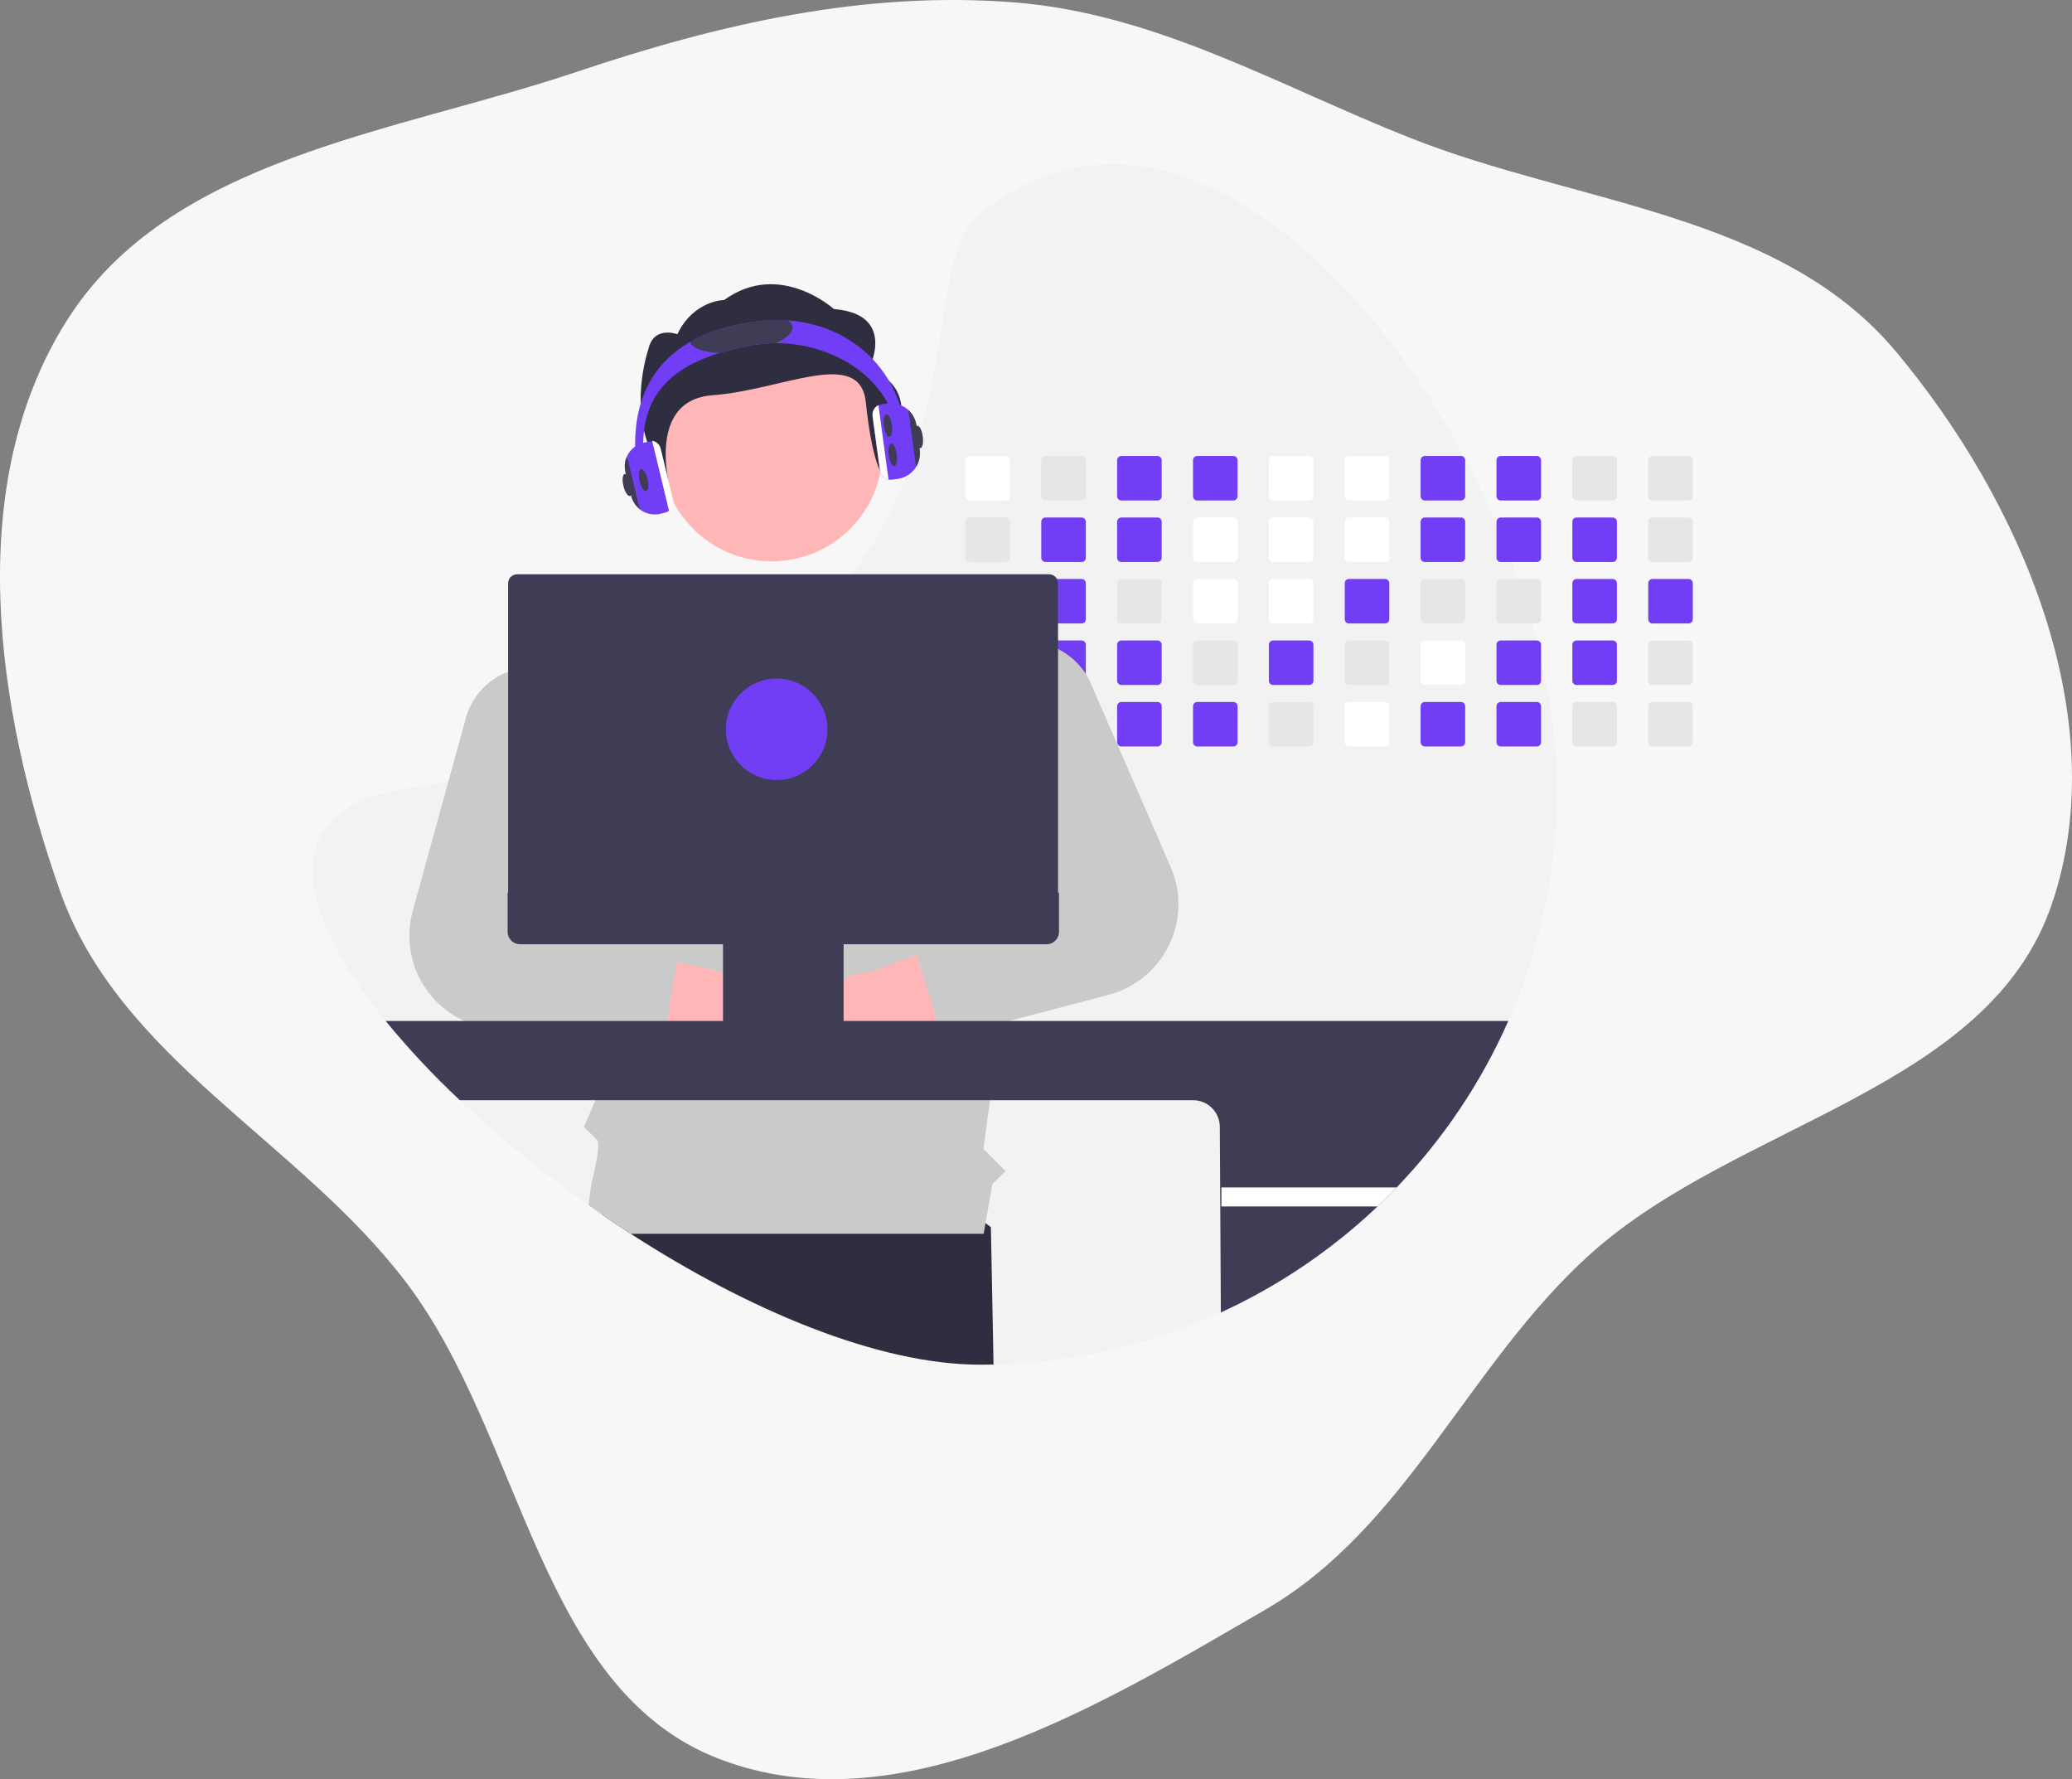 <svg width="530" height="455" viewBox="0 0 530 455" fill="none" xmlns="http://www.w3.org/2000/svg">
<rect x="0" y="0" width="530" height="455" fill="#808080" stroke="none"/>
<path fill-rule="evenodd" clip-rule="evenodd" d="M259.52 0.62C295.801 3.493 326.889 21.877 360.731 35.276C403.644 52.266 455.261 54.484 484.926 89.861C516.997 128.108 540.894 183.764 524.897 231.056C508.738 278.83 444.387 286.966 406.866 320.64C375.658 348.648 359.97 390.58 323.704 411.62C281.105 436.335 230.133 467.401 184.112 449.873C137.698 432.195 133.906 367.424 103.831 327.875C76.358 291.745 30.509 270.806 15.395 227.999C-1.135 181.18 -9.424 124.062 17.042 82.059C43.375 40.266 100.661 34.112 147.467 18.392C184.06 6.102 221.042 -2.426 259.52 0.62Z" fill="#F7F7F7"/>
<g clip-path="url(#clip0_455_1335)">
<path d="M398.279 201.768C398.325 239.756 383.619 276.282 357.253 303.669C355.663 305.331 354.031 306.952 352.355 308.534C349.803 310.958 347.165 313.288 344.441 315.525C318.959 336.487 287.147 348.266 254.138 348.963C253.038 348.988 251.934 349 250.826 349C224.501 349 191.389 334.96 161.341 315.525C158.855 313.917 156.391 312.272 153.949 310.589C152.808 309.81 151.672 309.02 150.542 308.219C138.953 300.048 127.952 291.075 117.622 281.366C110.858 275.028 104.515 268.256 98.634 261.093C75.546 232.657 70.454 207.035 103.37 201.768C107.267 201.146 111.049 200.482 114.717 199.774C120.029 198.755 125.113 197.654 129.969 196.472C136.51 194.885 142.655 193.163 148.405 191.308C150.339 190.687 152.229 190.053 154.074 189.406C181.358 179.838 199.62 167.36 212.05 153.822C214.158 151.53 216.102 149.211 217.881 146.864C220.603 143.292 223.075 139.537 225.281 135.625C228.325 130.191 230.882 124.498 232.922 118.614L233.034 118.291C242.924 89.805 239.915 63.383 250.826 54.54C297.467 16.734 355.534 70.573 382.79 134.063C384.163 137.262 385.455 140.481 386.666 143.719C387.21 145.165 387.734 146.614 388.239 148.066C389.567 151.849 390.772 155.642 391.854 159.445C392.269 160.895 392.665 162.344 393.041 163.792C393.443 165.354 393.829 166.913 394.186 168.471C396.838 179.879 398.279 191.13 398.279 201.768Z" fill="#F2F2F2"/>
<path d="M254.138 348.963C253.038 348.988 251.934 349 250.826 349C224.5 349 191.389 334.96 161.341 315.525C158.855 313.917 156.391 312.272 153.949 310.589L156.091 297.577L220.923 288.982L253.461 313.826L254.138 348.963Z" fill="#2F2E41"/>
<path d="M257.259 116.613H248.02C247.734 116.613 247.46 116.726 247.258 116.928C247.055 117.13 246.942 117.404 246.941 117.69V126.919C246.942 127.06 246.97 127.2 247.024 127.33C247.078 127.461 247.158 127.579 247.258 127.679C247.358 127.778 247.477 127.857 247.608 127.911C247.739 127.965 247.879 127.992 248.02 127.992H257.259C257.545 127.992 257.818 127.879 258.021 127.678C258.223 127.477 258.337 127.204 258.338 126.919V117.69C258.337 117.404 258.223 117.131 258.021 116.929C257.819 116.727 257.545 116.613 257.259 116.613Z" fill="white"/>
<path d="M257.259 132.339H248.02C247.734 132.339 247.46 132.453 247.258 132.655C247.055 132.857 246.942 133.131 246.941 133.417V142.645C246.942 142.786 246.97 142.926 247.024 143.057C247.078 143.187 247.158 143.306 247.258 143.405C247.358 143.505 247.477 143.584 247.608 143.638C247.739 143.691 247.879 143.719 248.02 143.719H257.259C257.545 143.719 257.818 143.606 258.021 143.405C258.223 143.203 258.337 142.93 258.338 142.645V133.417C258.337 133.131 258.223 132.857 258.021 132.656C257.819 132.454 257.545 132.34 257.259 132.339Z" fill="#E6E6E6"/>
<path d="M257.259 148.066H248.02C247.734 148.066 247.46 148.179 247.258 148.381C247.055 148.583 246.942 148.857 246.941 149.143V158.368C246.941 158.509 246.969 158.649 247.023 158.78C247.077 158.911 247.157 159.03 247.257 159.13C247.357 159.23 247.476 159.309 247.607 159.364C247.738 159.418 247.879 159.445 248.02 159.445H257.259C257.545 159.445 257.82 159.331 258.022 159.129C258.224 158.927 258.338 158.653 258.338 158.368V149.143C258.337 148.858 258.223 148.584 258.021 148.382C257.819 148.18 257.545 148.066 257.259 148.066Z" fill="#E6E6E6"/>
<path d="M258.322 164.679C258.275 164.431 258.144 164.206 257.95 164.044C257.756 163.883 257.512 163.793 257.259 163.792H248.02C247.734 163.792 247.46 163.906 247.258 164.108C247.055 164.31 246.942 164.584 246.941 164.87V174.094C246.941 174.236 246.969 174.376 247.023 174.507C247.077 174.638 247.157 174.756 247.257 174.857C247.357 174.957 247.476 175.036 247.607 175.09C247.738 175.144 247.879 175.172 248.02 175.172H257.259C257.545 175.171 257.82 175.058 258.022 174.856C258.224 174.654 258.338 174.38 258.338 174.094V164.87C258.339 164.806 258.333 164.742 258.322 164.679Z" fill="#E6E6E6"/>
<path d="M257.678 179.601C257.545 179.547 257.403 179.518 257.259 179.519H248.02C247.879 179.518 247.738 179.546 247.607 179.6C247.476 179.654 247.357 179.733 247.257 179.834C247.157 179.934 247.077 180.053 247.023 180.183C246.969 180.314 246.941 180.454 246.941 180.596V189.821C246.941 189.962 246.968 190.103 247.022 190.234C247.076 190.365 247.156 190.484 247.256 190.584C247.356 190.684 247.476 190.763 247.607 190.817C247.738 190.871 247.879 190.899 248.02 190.898H257.259C257.545 190.898 257.82 190.784 258.022 190.582C258.224 190.38 258.338 190.106 258.338 189.821V180.596C258.338 180.384 258.275 180.177 258.158 180C258.04 179.823 257.874 179.685 257.678 179.601Z" fill="#E6E6E6"/>
<path d="M276.666 116.613H267.428C267.142 116.613 266.867 116.726 266.665 116.928C266.462 117.13 266.349 117.404 266.349 117.69V126.919C266.349 127.06 266.377 127.2 266.431 127.33C266.485 127.461 266.565 127.579 266.665 127.679C266.765 127.778 266.884 127.857 267.015 127.911C267.146 127.965 267.286 127.992 267.428 127.992H276.666C276.952 127.992 277.226 127.879 277.428 127.678C277.63 127.477 277.744 127.204 277.745 126.919V117.69C277.745 117.404 277.631 117.131 277.428 116.929C277.226 116.727 276.952 116.613 276.666 116.613Z" fill="#E6E6E6"/>
<path d="M276.666 132.339H267.428C267.142 132.339 266.867 132.453 266.665 132.655C266.462 132.857 266.349 133.131 266.349 133.417V142.645C266.349 142.786 266.377 142.926 266.431 143.057C266.485 143.187 266.565 143.306 266.665 143.405C266.765 143.505 266.884 143.584 267.015 143.638C267.146 143.691 267.286 143.719 267.428 143.719H276.666C276.952 143.719 277.226 143.606 277.428 143.405C277.63 143.203 277.744 142.93 277.745 142.645V133.417C277.745 133.131 277.631 132.857 277.428 132.656C277.226 132.454 276.952 132.34 276.666 132.339Z" fill="#713DF5"/>
<path d="M276.666 148.066H267.428C267.142 148.066 266.867 148.179 266.665 148.381C266.462 148.583 266.349 148.857 266.349 149.143V158.368C266.348 158.509 266.376 158.649 266.43 158.78C266.484 158.911 266.564 159.03 266.664 159.13C266.764 159.23 266.883 159.309 267.014 159.364C267.145 159.418 267.286 159.445 267.428 159.445H276.666C276.952 159.445 277.227 159.331 277.429 159.129C277.631 158.927 277.745 158.653 277.745 158.368V149.143C277.745 148.858 277.631 148.584 277.428 148.382C277.226 148.18 276.952 148.066 276.666 148.066Z" fill="#713DF5"/>
<path d="M276.666 163.792H267.428C267.201 163.792 266.981 163.864 266.798 163.996C266.614 164.128 266.478 164.315 266.407 164.53C266.368 164.639 266.349 164.754 266.349 164.87V174.094C266.348 174.236 266.376 174.376 266.43 174.507C266.484 174.638 266.564 174.756 266.664 174.857C266.764 174.957 266.883 175.036 267.014 175.09C267.145 175.144 267.286 175.172 267.428 175.172H276.666C276.952 175.171 277.227 175.058 277.429 174.856C277.631 174.654 277.745 174.38 277.745 174.094V164.87C277.745 164.584 277.631 164.31 277.428 164.109C277.226 163.907 276.952 163.793 276.666 163.792Z" fill="#713DF5"/>
<path d="M276.666 179.519H267.428C267.286 179.518 267.145 179.546 267.014 179.6C266.883 179.654 266.764 179.733 266.664 179.834C266.564 179.934 266.484 180.053 266.43 180.183C266.376 180.314 266.348 180.454 266.349 180.596V189.821C266.348 189.962 266.376 190.102 266.43 190.233C266.484 190.364 266.564 190.483 266.664 190.583C266.764 190.683 266.883 190.763 267.014 190.817C267.145 190.871 267.286 190.898 267.428 190.898H276.666C276.952 190.898 277.227 190.784 277.429 190.582C277.632 190.38 277.745 190.106 277.745 189.821V180.596C277.745 180.31 277.632 180.036 277.429 179.834C277.227 179.632 276.952 179.519 276.666 179.519Z" fill="#E6E6E6"/>
<path d="M296.073 116.613H286.834C286.548 116.613 286.273 116.726 286.071 116.928C285.869 117.13 285.755 117.404 285.755 117.69V126.919C285.755 127.06 285.783 127.2 285.837 127.33C285.892 127.461 285.971 127.579 286.071 127.679C286.172 127.778 286.291 127.857 286.421 127.911C286.552 127.965 286.692 127.992 286.834 127.992H296.073C296.358 127.992 296.632 127.879 296.834 127.678C297.036 127.477 297.151 127.204 297.152 126.919V117.69C297.151 117.404 297.037 117.131 296.835 116.929C296.632 116.727 296.358 116.613 296.073 116.613Z" fill="#713DF5"/>
<path d="M296.073 132.339H286.834C286.548 132.339 286.273 132.453 286.071 132.655C285.869 132.857 285.755 133.131 285.755 133.417V142.645C285.755 142.786 285.783 142.926 285.837 143.057C285.892 143.187 285.971 143.306 286.071 143.405C286.172 143.505 286.291 143.584 286.421 143.638C286.552 143.691 286.692 143.719 286.834 143.719H296.073C296.358 143.719 296.632 143.606 296.834 143.405C297.036 143.203 297.151 142.93 297.152 142.645V133.417C297.151 133.131 297.037 132.857 296.835 132.656C296.632 132.454 296.358 132.34 296.073 132.339Z" fill="#713DF5"/>
<path d="M296.073 148.066H286.834C286.548 148.066 286.273 148.179 286.071 148.381C285.869 148.583 285.755 148.857 285.755 149.143V158.368C285.755 158.509 285.782 158.649 285.836 158.78C285.891 158.911 285.97 159.03 286.07 159.13C286.171 159.23 286.29 159.309 286.421 159.364C286.552 159.418 286.692 159.445 286.834 159.445H296.073C296.359 159.445 296.633 159.331 296.835 159.129C297.038 158.927 297.151 158.653 297.152 158.368V149.143C297.151 148.858 297.037 148.584 296.835 148.382C296.632 148.18 296.358 148.066 296.073 148.066Z" fill="#E6E6E6"/>
<path d="M296.073 163.792H286.834C286.548 163.792 286.273 163.906 286.071 164.108C285.869 164.31 285.755 164.584 285.755 164.87V174.094C285.755 174.236 285.782 174.376 285.836 174.507C285.891 174.638 285.97 174.756 286.07 174.857C286.171 174.957 286.29 175.036 286.421 175.09C286.552 175.144 286.692 175.172 286.834 175.172H296.073C296.359 175.171 296.633 175.058 296.835 174.856C297.038 174.654 297.151 174.38 297.152 174.094V164.87C297.151 164.584 297.037 164.31 296.835 164.109C296.632 163.907 296.358 163.793 296.073 163.792Z" fill="#713DF5"/>
<path d="M296.073 179.519H286.834C286.692 179.518 286.552 179.546 286.421 179.6C286.29 179.654 286.171 179.733 286.07 179.834C285.97 179.934 285.891 180.053 285.836 180.183C285.782 180.314 285.755 180.454 285.755 180.596V189.821C285.755 189.962 285.782 190.102 285.836 190.233C285.891 190.364 285.97 190.483 286.07 190.583C286.171 190.683 286.29 190.763 286.421 190.817C286.552 190.871 286.692 190.898 286.834 190.898H296.073C296.359 190.898 296.633 190.784 296.835 190.582C297.038 190.38 297.151 190.106 297.152 189.821V180.596C297.151 180.31 297.038 180.036 296.835 179.834C296.633 179.632 296.359 179.519 296.073 179.519Z" fill="#713DF5"/>
<path d="M315.48 116.613H306.241C305.955 116.613 305.681 116.726 305.478 116.928C305.276 117.13 305.162 117.404 305.162 117.69V126.919C305.162 127.06 305.19 127.2 305.245 127.33C305.299 127.461 305.379 127.579 305.479 127.679C305.579 127.778 305.698 127.857 305.829 127.911C305.96 127.965 306.1 127.992 306.241 127.992H315.48C315.765 127.992 316.039 127.879 316.241 127.678C316.444 127.477 316.558 127.204 316.559 126.919V117.69C316.558 117.404 316.444 117.131 316.242 116.929C316.04 116.727 315.766 116.613 315.48 116.613Z" fill="#713DF5"/>
<path d="M315.48 132.339H306.241C305.955 132.339 305.681 132.453 305.478 132.655C305.276 132.857 305.162 133.131 305.162 133.417V142.645C305.162 142.787 305.19 142.926 305.245 143.057C305.299 143.187 305.379 143.306 305.479 143.405C305.579 143.505 305.698 143.584 305.829 143.638C305.96 143.691 306.1 143.719 306.241 143.719H315.48C315.765 143.719 316.039 143.606 316.241 143.405C316.444 143.203 316.558 142.93 316.559 142.645V133.417C316.558 133.131 316.444 132.857 316.242 132.656C316.04 132.454 315.766 132.34 315.48 132.339Z" fill="white"/>
<path d="M315.48 148.066H306.241C305.955 148.066 305.681 148.179 305.478 148.381C305.276 148.583 305.162 148.857 305.162 149.143V158.368C305.162 158.509 305.19 158.649 305.244 158.78C305.298 158.911 305.377 159.03 305.478 159.13C305.578 159.23 305.697 159.309 305.828 159.364C305.959 159.418 306.099 159.445 306.241 159.445H315.48C315.766 159.445 316.04 159.331 316.243 159.129C316.445 158.927 316.559 158.653 316.559 158.368V149.143C316.558 148.858 316.444 148.584 316.242 148.382C316.04 148.18 315.766 148.066 315.48 148.066Z" fill="white"/>
<path d="M315.48 163.792H306.241C305.955 163.792 305.681 163.906 305.478 164.108C305.276 164.31 305.162 164.584 305.162 164.87V174.094C305.162 174.236 305.19 174.376 305.244 174.507C305.298 174.638 305.377 174.756 305.478 174.857C305.578 174.957 305.697 175.036 305.828 175.09C305.959 175.144 306.099 175.172 306.241 175.172H315.48C315.766 175.171 316.04 175.058 316.243 174.856C316.445 174.654 316.559 174.38 316.559 174.094V164.87C316.558 164.584 316.444 164.31 316.242 164.109C316.04 163.907 315.766 163.793 315.48 163.792Z" fill="#E6E6E6"/>
<path d="M315.48 179.519H306.241C306.099 179.518 305.959 179.546 305.828 179.6C305.697 179.654 305.578 179.733 305.478 179.834C305.377 179.934 305.298 180.052 305.244 180.183C305.19 180.314 305.162 180.454 305.162 180.596V189.821C305.162 189.962 305.19 190.102 305.244 190.233C305.298 190.364 305.377 190.483 305.478 190.583C305.578 190.683 305.697 190.763 305.828 190.817C305.959 190.871 306.099 190.898 306.241 190.898H315.48C315.766 190.898 316.04 190.784 316.243 190.582C316.445 190.38 316.559 190.106 316.559 189.821V180.596C316.559 180.31 316.445 180.036 316.243 179.834C316.04 179.632 315.766 179.519 315.48 179.519Z" fill="#713DF5"/>
<path d="M334.887 116.613H325.644C325.359 116.614 325.085 116.728 324.884 116.93C324.682 117.131 324.569 117.405 324.569 117.69V126.919C324.569 127.203 324.683 127.476 324.884 127.678C325.086 127.879 325.359 127.992 325.644 127.992H334.887C335.173 127.992 335.446 127.879 335.649 127.678C335.851 127.477 335.965 127.204 335.966 126.919V117.69C335.965 117.404 335.851 117.131 335.649 116.929C335.447 116.727 335.173 116.613 334.887 116.613Z" fill="white"/>
<path d="M334.887 132.339H325.644C325.359 132.34 325.085 132.454 324.884 132.656C324.682 132.858 324.569 133.131 324.569 133.417V142.645C324.569 142.93 324.683 143.203 324.884 143.404C325.086 143.605 325.359 143.718 325.644 143.719H334.887C335.173 143.719 335.446 143.606 335.649 143.405C335.851 143.203 335.965 142.93 335.966 142.645V133.417C335.965 133.131 335.851 132.857 335.649 132.656C335.447 132.454 335.173 132.34 334.887 132.339Z" fill="white"/>
<path d="M334.887 148.066H325.644C325.359 148.067 325.085 148.181 324.884 148.382C324.682 148.584 324.569 148.858 324.569 149.143V158.368C324.569 158.509 324.596 158.649 324.65 158.779C324.704 158.91 324.783 159.029 324.883 159.129C324.983 159.229 325.102 159.308 325.232 159.363C325.363 159.417 325.503 159.445 325.644 159.445H334.887C335.173 159.445 335.448 159.331 335.65 159.129C335.852 158.927 335.966 158.653 335.966 158.368V149.143C335.965 148.858 335.851 148.584 335.649 148.382C335.447 148.18 335.173 148.066 334.887 148.066Z" fill="white"/>
<path d="M334.887 163.792H325.644C325.359 163.793 325.085 163.907 324.884 164.109C324.682 164.311 324.569 164.584 324.569 164.87V174.094C324.569 174.235 324.596 174.375 324.65 174.506C324.704 174.637 324.783 174.755 324.883 174.855C324.983 174.955 325.102 175.035 325.232 175.089C325.363 175.143 325.503 175.171 325.644 175.172H334.887C335.173 175.171 335.448 175.058 335.65 174.856C335.852 174.654 335.966 174.38 335.966 174.094V164.87C335.965 164.584 335.851 164.31 335.649 164.109C335.447 163.907 335.173 163.793 334.887 163.792Z" fill="#713DF5"/>
<path d="M334.887 179.519H325.644C325.503 179.519 325.363 179.547 325.232 179.601C325.102 179.655 324.983 179.735 324.883 179.835C324.783 179.935 324.704 180.054 324.65 180.184C324.596 180.315 324.569 180.455 324.569 180.596V189.821C324.569 189.962 324.596 190.102 324.65 190.232C324.704 190.363 324.783 190.482 324.883 190.582C324.983 190.682 325.102 190.761 325.232 190.816C325.363 190.87 325.503 190.898 325.644 190.898H334.887C335.173 190.898 335.448 190.784 335.65 190.582C335.852 190.38 335.966 190.106 335.966 189.821V180.596C335.966 180.31 335.852 180.036 335.65 179.834C335.448 179.632 335.173 179.519 334.887 179.519Z" fill="#E6E6E6"/>
<path d="M354.293 116.613H345.051C344.765 116.614 344.492 116.728 344.29 116.93C344.089 117.131 343.975 117.405 343.976 117.69V126.919C343.976 127.203 344.089 127.476 344.29 127.678C344.492 127.879 344.765 127.992 345.051 127.992H354.293C354.579 127.992 354.853 127.879 355.055 127.678C355.257 127.477 355.371 127.204 355.372 126.919V117.69C355.372 117.404 355.258 117.131 355.055 116.929C354.853 116.727 354.579 116.613 354.293 116.613Z" fill="white"/>
<path d="M354.293 132.339H345.051C344.765 132.34 344.492 132.454 344.29 132.656C344.089 132.858 343.975 133.131 343.976 133.417V142.645C343.976 142.93 344.089 143.203 344.29 143.404C344.492 143.605 344.765 143.718 345.051 143.719H354.293C354.579 143.719 354.853 143.606 355.055 143.405C355.257 143.203 355.371 142.93 355.372 142.645V133.417C355.372 133.131 355.258 132.857 355.055 132.656C354.853 132.454 354.579 132.34 354.293 132.339Z" fill="white"/>
<path d="M354.293 148.066H345.051C344.765 148.067 344.492 148.181 344.29 148.382C344.089 148.584 343.975 148.858 343.976 149.143V158.368C343.975 158.509 344.003 158.649 344.057 158.779C344.11 158.91 344.189 159.029 344.289 159.129C344.389 159.229 344.508 159.308 344.638 159.363C344.769 159.417 344.909 159.445 345.051 159.445H354.293C354.579 159.445 354.854 159.331 355.056 159.129C355.258 158.927 355.372 158.653 355.372 158.368V149.143C355.372 148.858 355.258 148.584 355.055 148.382C354.853 148.18 354.579 148.066 354.293 148.066Z" fill="#713DF5"/>
<path d="M354.293 163.792H345.051C344.765 163.793 344.492 163.907 344.29 164.109C344.089 164.311 343.975 164.584 343.976 164.87V174.094C343.975 174.235 344.003 174.375 344.057 174.506C344.11 174.637 344.189 174.755 344.289 174.855C344.389 174.955 344.508 175.035 344.638 175.089C344.769 175.143 344.909 175.171 345.051 175.172H354.293C354.579 175.171 354.854 175.058 355.056 174.856C355.259 174.654 355.372 174.38 355.372 174.094V164.87C355.372 164.584 355.258 164.31 355.055 164.109C354.853 163.907 354.579 163.793 354.293 163.792Z" fill="#E6E6E6"/>
<path d="M354.293 179.519H345.051C344.909 179.519 344.769 179.547 344.638 179.601C344.508 179.655 344.389 179.735 344.289 179.835C344.189 179.935 344.11 180.054 344.057 180.184C344.003 180.315 343.975 180.455 343.976 180.596V189.821C343.975 189.962 344.003 190.102 344.057 190.232C344.11 190.363 344.189 190.482 344.289 190.582C344.389 190.682 344.508 190.761 344.638 190.816C344.769 190.87 344.909 190.898 345.051 190.898H354.293C354.579 190.898 354.854 190.784 355.056 190.582C355.259 190.38 355.372 190.106 355.372 189.821V180.596C355.372 180.31 355.259 180.036 355.056 179.834C354.854 179.632 354.579 179.519 354.293 179.519Z" fill="white"/>
<path d="M373.7 116.613H364.458C364.172 116.614 363.899 116.728 363.697 116.93C363.496 117.131 363.383 117.405 363.383 117.69V126.919C363.383 127.203 363.496 127.476 363.698 127.678C363.899 127.879 364.173 127.992 364.458 127.992H373.7C373.986 127.992 374.26 127.879 374.462 127.678C374.664 127.477 374.779 127.204 374.78 126.919V117.69C374.779 117.404 374.665 117.131 374.463 116.929C374.26 116.727 373.986 116.613 373.7 116.613Z" fill="#713DF5"/>
<path d="M373.7 132.339H364.458C364.172 132.34 363.899 132.454 363.697 132.656C363.496 132.858 363.383 133.131 363.383 133.417V142.645C363.383 142.93 363.496 143.203 363.698 143.404C363.899 143.605 364.173 143.718 364.458 143.719H373.7C373.986 143.719 374.26 143.606 374.462 143.405C374.664 143.203 374.779 142.93 374.78 142.645V133.417C374.779 133.131 374.665 132.857 374.463 132.656C374.26 132.454 373.986 132.34 373.7 132.339Z" fill="#713DF5"/>
<path d="M373.7 148.066H364.458C364.172 148.067 363.899 148.181 363.697 148.382C363.496 148.584 363.383 148.858 363.383 149.143V158.368C363.382 158.509 363.41 158.649 363.464 158.779C363.518 158.91 363.597 159.029 363.697 159.129C363.796 159.229 363.915 159.308 364.046 159.363C364.176 159.417 364.316 159.445 364.458 159.445H373.7C373.987 159.445 374.261 159.331 374.463 159.129C374.666 158.927 374.779 158.653 374.78 158.368V149.143C374.779 148.858 374.665 148.584 374.463 148.382C374.26 148.18 373.986 148.066 373.7 148.066Z" fill="#E6E6E6"/>
<path d="M373.7 163.792H364.458C364.172 163.793 363.899 163.907 363.697 164.109C363.496 164.311 363.383 164.584 363.383 164.87V174.094C363.382 174.235 363.41 174.375 363.464 174.506C363.518 174.637 363.597 174.755 363.697 174.855C363.796 174.955 363.915 175.035 364.046 175.089C364.176 175.143 364.316 175.171 364.458 175.172H373.7C373.987 175.171 374.261 175.058 374.463 174.856C374.666 174.654 374.779 174.38 374.78 174.094V164.87C374.779 164.584 374.665 164.31 374.463 164.109C374.26 163.907 373.986 163.793 373.7 163.792Z" fill="white"/>
<path d="M373.7 179.519H364.458C364.316 179.519 364.176 179.547 364.046 179.601C363.915 179.655 363.796 179.735 363.697 179.835C363.597 179.935 363.518 180.054 363.464 180.184C363.41 180.315 363.382 180.455 363.383 180.596V189.821C363.382 189.962 363.41 190.102 363.464 190.232C363.518 190.363 363.597 190.482 363.697 190.582C363.796 190.682 363.915 190.761 364.046 190.816C364.176 190.87 364.316 190.898 364.458 190.898H373.7C373.987 190.898 374.261 190.784 374.463 190.582C374.666 190.38 374.779 190.106 374.78 189.821V180.596C374.779 180.31 374.666 180.036 374.463 179.834C374.261 179.632 373.987 179.519 373.7 179.519Z" fill="#713DF5"/>
<path d="M393.107 116.613H383.864C383.579 116.614 383.305 116.728 383.104 116.93C382.902 117.131 382.789 117.405 382.789 117.69V126.919C382.789 127.203 382.902 127.476 383.104 127.678C383.306 127.879 383.579 127.992 383.864 127.992H393.107C393.392 127.992 393.666 127.879 393.868 127.678C394.071 127.477 394.185 127.204 394.186 126.919V117.69C394.185 117.405 394.071 117.131 393.869 116.929C393.667 116.727 393.393 116.613 393.107 116.613Z" fill="#713DF5"/>
<path d="M393.107 132.339H383.864C383.579 132.34 383.305 132.454 383.104 132.656C382.902 132.858 382.789 133.131 382.789 133.417V142.645C382.789 142.93 382.902 143.203 383.104 143.404C383.306 143.605 383.579 143.718 383.864 143.719H393.107C393.392 143.719 393.666 143.606 393.868 143.405C394.071 143.203 394.185 142.93 394.186 142.645V133.417C394.185 133.131 394.071 132.857 393.869 132.656C393.667 132.454 393.393 132.34 393.107 132.339Z" fill="#713DF5"/>
<path d="M393.107 148.066H383.864C383.579 148.067 383.305 148.181 383.104 148.382C382.902 148.584 382.789 148.858 382.789 149.143V158.368C382.789 158.509 382.816 158.649 382.87 158.779C382.924 158.91 383.003 159.029 383.103 159.129C383.203 159.229 383.321 159.308 383.452 159.363C383.582 159.417 383.723 159.445 383.864 159.445H393.107C393.393 159.445 393.667 159.331 393.87 159.129C394.072 158.927 394.186 158.653 394.186 158.368V149.143C394.185 148.858 394.071 148.584 393.869 148.382C393.667 148.18 393.393 148.066 393.107 148.066Z" fill="#E6E6E6"/>
<path d="M393.107 163.792H383.864C383.579 163.793 383.305 163.907 383.104 164.109C382.902 164.311 382.789 164.584 382.789 164.87V174.094C382.789 174.235 382.816 174.375 382.87 174.506C382.924 174.637 383.003 174.755 383.103 174.855C383.203 174.955 383.321 175.035 383.452 175.089C383.582 175.143 383.723 175.171 383.864 175.172H393.107C393.393 175.171 393.667 175.058 393.87 174.856C394.072 174.654 394.186 174.38 394.186 174.094V164.87C394.185 164.584 394.071 164.31 393.869 164.109C393.667 163.907 393.393 163.793 393.107 163.792Z" fill="#713DF5"/>
<path d="M393.107 179.519H383.864C383.723 179.519 383.582 179.547 383.452 179.601C383.321 179.655 383.203 179.735 383.103 179.835C383.003 179.935 382.924 180.054 382.87 180.184C382.816 180.315 382.789 180.455 382.789 180.596V189.821C382.789 189.962 382.816 190.102 382.87 190.232C382.924 190.363 383.003 190.482 383.103 190.582C383.203 190.682 383.321 190.761 383.452 190.816C383.582 190.87 383.723 190.898 383.864 190.898H393.107C393.393 190.898 393.667 190.784 393.87 190.582C394.072 190.38 394.186 190.106 394.186 189.821V180.596C394.186 180.31 394.072 180.036 393.87 179.834C393.667 179.632 393.393 179.519 393.107 179.519Z" fill="#713DF5"/>
<path d="M412.514 116.613H403.271C402.986 116.614 402.712 116.728 402.511 116.93C402.309 117.131 402.196 117.405 402.196 117.69V126.919C402.196 127.203 402.31 127.476 402.511 127.678C402.713 127.879 402.986 127.992 403.271 127.992H412.514C412.799 127.992 413.073 127.879 413.276 127.678C413.478 127.477 413.592 127.204 413.593 126.919V117.69C413.592 117.405 413.478 117.131 413.276 116.929C413.074 116.727 412.8 116.613 412.514 116.613Z" fill="#E6E6E6"/>
<path d="M412.514 132.339H403.271C402.986 132.34 402.712 132.454 402.511 132.656C402.309 132.858 402.196 133.131 402.196 133.417V142.645C402.196 142.93 402.31 143.203 402.511 143.404C402.713 143.605 402.986 143.718 403.271 143.719H412.514C412.799 143.719 413.073 143.606 413.276 143.405C413.478 143.203 413.592 142.93 413.593 142.645V133.417C413.592 133.131 413.478 132.857 413.276 132.656C413.074 132.454 412.8 132.34 412.514 132.339Z" fill="#713DF5"/>
<path d="M412.514 148.066H403.271C402.986 148.067 402.712 148.181 402.511 148.382C402.309 148.584 402.196 148.858 402.196 149.143V158.368C402.196 158.509 402.223 158.649 402.277 158.779C402.331 158.91 402.41 159.029 402.51 159.129C402.61 159.229 402.728 159.308 402.859 159.363C402.99 159.417 403.13 159.445 403.271 159.445H412.514C412.8 159.445 413.074 159.331 413.277 159.129C413.479 158.927 413.593 158.653 413.593 158.368V149.143C413.592 148.858 413.478 148.584 413.276 148.382C413.074 148.18 412.8 148.066 412.514 148.066Z" fill="#713DF5"/>
<path d="M412.514 163.792H403.271C402.986 163.793 402.712 163.907 402.511 164.109C402.309 164.311 402.196 164.584 402.196 164.87V174.094C402.196 174.235 402.223 174.375 402.277 174.506C402.331 174.637 402.41 174.755 402.51 174.855C402.61 174.955 402.728 175.035 402.859 175.089C402.99 175.143 403.13 175.171 403.271 175.172H412.514C412.8 175.171 413.075 175.058 413.277 174.856C413.479 174.654 413.593 174.38 413.593 174.094V164.87C413.592 164.584 413.478 164.31 413.276 164.109C413.074 163.907 412.8 163.793 412.514 163.792Z" fill="#713DF5"/>
<path d="M412.514 179.519H403.271C403.13 179.519 402.99 179.547 402.859 179.601C402.728 179.655 402.61 179.735 402.51 179.835C402.41 179.935 402.331 180.054 402.277 180.184C402.223 180.315 402.196 180.455 402.196 180.596V189.821C402.196 189.962 402.223 190.102 402.277 190.232C402.331 190.363 402.41 190.482 402.51 190.582C402.61 190.682 402.728 190.761 402.859 190.816C402.99 190.87 403.13 190.898 403.271 190.898H412.514C412.8 190.898 413.075 190.784 413.277 190.582C413.479 190.38 413.593 190.106 413.593 189.821V180.596C413.593 180.31 413.479 180.036 413.277 179.834C413.075 179.632 412.8 179.519 412.514 179.519Z" fill="#E6E6E6"/>
<path d="M431.921 116.613H422.678C422.393 116.614 422.12 116.728 421.918 116.93C421.717 117.131 421.603 117.405 421.604 117.69V126.919C421.604 127.203 421.717 127.476 421.918 127.678C422.12 127.879 422.393 127.992 422.678 127.992H431.921C432.207 127.992 432.481 127.879 432.683 127.678C432.885 127.477 432.999 127.204 433 126.919V117.69C432.999 117.405 432.886 117.131 432.683 116.929C432.481 116.727 432.207 116.613 431.921 116.613Z" fill="#E6E6E6"/>
<path d="M431.921 132.339H422.678C422.393 132.34 422.12 132.454 421.918 132.656C421.717 132.858 421.603 133.131 421.604 133.417V142.645C421.604 142.93 421.717 143.203 421.918 143.404C422.12 143.605 422.393 143.718 422.678 143.719H431.921C432.207 143.719 432.481 143.606 432.683 143.405C432.885 143.203 432.999 142.93 433 142.645V133.417C433 133.131 432.886 132.857 432.683 132.656C432.481 132.454 432.207 132.34 431.921 132.339Z" fill="#E6E6E6"/>
<path d="M431.921 148.066H422.678C422.393 148.067 422.12 148.181 421.918 148.382C421.717 148.584 421.603 148.858 421.604 149.143V158.368C421.603 158.509 421.631 158.649 421.684 158.779C421.738 158.91 421.817 159.029 421.917 159.129C422.017 159.229 422.136 159.308 422.266 159.363C422.397 159.417 422.537 159.445 422.678 159.445H431.921C432.207 159.445 432.482 159.331 432.684 159.129C432.886 158.927 433 158.653 433 158.368V149.143C433 148.858 432.886 148.584 432.683 148.382C432.481 148.18 432.207 148.066 431.921 148.066Z" fill="#713DF5"/>
<path d="M431.921 163.792H422.678C422.393 163.793 422.12 163.907 421.918 164.109C421.717 164.311 421.603 164.584 421.604 164.87V174.094C421.603 174.235 421.631 174.375 421.684 174.506C421.738 174.637 421.817 174.755 421.917 174.855C422.017 174.955 422.136 175.035 422.266 175.089C422.397 175.143 422.537 175.171 422.678 175.172H431.921C432.207 175.171 432.482 175.058 432.684 174.856C432.886 174.654 433 174.38 433 174.094V164.87C432.999 164.584 432.886 164.31 432.683 164.109C432.481 163.907 432.207 163.793 431.921 163.792Z" fill="#E6E6E6"/>
<path d="M431.921 179.519H422.678C422.537 179.519 422.397 179.547 422.266 179.601C422.136 179.655 422.017 179.735 421.917 179.835C421.817 179.935 421.738 180.054 421.684 180.184C421.631 180.315 421.603 180.455 421.604 180.596V189.821C421.603 189.962 421.631 190.102 421.684 190.232C421.738 190.363 421.817 190.482 421.917 190.582C422.017 190.682 422.136 190.761 422.266 190.816C422.397 190.87 422.537 190.898 422.678 190.898H431.921C432.207 190.898 432.482 190.784 432.684 190.582C432.886 190.38 433 190.106 433 189.821V180.596C433 180.31 432.886 180.036 432.684 179.834C432.482 179.632 432.207 179.519 431.921 179.519Z" fill="#E6E6E6"/>
<path d="M219.49 315.525H219.232L219.452 315.496L219.49 315.525Z" fill="#2F2E41"/>
<path d="M197.377 143.551C213.038 143.551 225.733 130.875 225.733 115.238C225.733 99.602 213.038 86.925 197.377 86.925C181.717 86.925 169.021 99.602 169.021 115.238C169.021 130.875 181.717 143.551 197.377 143.551Z" fill="#FFB6B6"/>
<path d="M222.209 94.48C222.209 94.48 229.625 80.323 213.309 79.037C213.309 79.037 199.399 66.438 185.222 76.733C185.222 76.733 177.488 76.733 173.259 85.471C173.259 85.471 167.177 83.168 165.84 89.332C165.84 89.332 161.39 102.201 165.84 113.784C170.291 125.366 171.769 126.653 171.769 126.653C171.769 126.653 164.456 102.37 182.257 101.083C200.058 99.796 219.978 88.689 221.461 102.845C222.945 117.001 225.177 120.489 225.177 120.489C225.177 120.489 239.267 100.271 222.209 94.48Z" fill="#2F2E41"/>
<path d="M270.726 185.014L270.635 185.494L269.61 190.898L262.525 228.277L262.106 230.477L261.226 235.131L260.023 241.48L257.354 255.549L256.59 259.581L256.304 261.093L256.204 261.624L255.412 265.797L255.171 267.056L253.237 281.366L251.548 293.835L257.201 299.479L253.83 302.844L251.618 315.496L251.623 315.525H161.341C157.689 313.163 154.089 310.727 150.542 308.219L151.285 302.666C151.285 302.666 153.841 292.749 152.766 291.564C151.695 290.379 149.346 288.261 149.346 288.261L152.306 281.366L152.716 280.409L152.027 266.141L152.011 265.797L151.783 261.093L151.754 260.488L151.708 259.581L150.832 241.48L150.816 241.181L150.55 235.695L150.301 230.477L150.193 228.277L149.126 206.26L148.404 191.308L147.773 178.292L150.309 177.434L177.432 168.23L188.666 153.648L212.049 153.822L223.496 153.909L242.596 171.595L246.941 173.667L246.974 173.684L250.091 175.171L257.993 178.938L266.348 182.925L270.635 184.968L270.726 185.014Z" fill="#CACACA"/>
<path d="M191.689 273.049C189.975 273.712 188.137 273.992 186.304 273.868C184.47 273.745 182.686 273.222 181.077 272.336C179.468 271.45 178.073 270.222 176.991 268.739C175.908 267.257 175.165 265.555 174.812 263.754L130.587 257.489L145.961 240.125L185.601 248.737C188.67 248.346 191.776 249.092 194.33 250.835C196.885 252.578 198.71 255.196 199.46 258.193C200.211 261.19 199.834 264.357 198.402 267.096C196.97 269.834 194.581 271.952 191.689 273.049V273.049Z" fill="#FFB6B6"/>
<path d="M171.97 241.48C171.15 240.443 169.991 239.728 168.695 239.462L150.55 235.695L148.686 235.309C147.604 235.084 146.58 234.632 145.684 233.984C144.788 233.337 144.039 232.507 143.486 231.551C142.913 230.546 142.565 229.429 142.469 228.277C142.383 227.229 142.508 226.175 142.839 225.177L149.126 206.26L153.206 193.985C153.701 192.505 153.992 190.965 154.074 189.406C154.301 185.093 152.964 180.843 150.309 177.434C147.975 174.438 144.737 172.27 141.074 171.253C137.411 170.235 133.518 170.42 129.969 171.782C129.865 171.819 129.757 171.86 129.653 171.902C127.108 172.917 124.834 174.509 123.011 176.552C121.188 178.595 119.865 181.034 119.149 183.675L114.716 199.774L105.573 232.964C104.658 236.289 104.473 239.773 105.031 243.176C105.589 246.579 106.877 249.822 108.807 252.682C110.736 255.542 113.262 257.952 116.211 259.747C119.16 261.542 122.463 262.68 125.893 263.082L152.027 266.141L164.121 267.558C165.52 267.726 166.93 267.361 168.072 266.537C169.213 265.713 170.002 264.49 170.281 263.111C170.3 263.036 170.315 262.96 170.326 262.883L170.617 261.093L173.078 246.017L173.103 245.864C173.231 245.095 173.196 244.307 173.001 243.552C172.806 242.797 172.455 242.091 171.97 241.48Z" fill="#CACACA"/>
<path d="M219.859 273.533C221.649 273.947 223.508 273.965 225.306 273.585C227.104 273.205 228.796 272.436 230.264 271.332C231.732 270.228 232.939 268.816 233.801 267.196C234.664 265.576 235.159 263.787 235.254 261.954L278.153 249.525L260.48 234.499L222.452 248.606C219.359 248.651 216.389 249.827 214.107 251.912C211.824 253.997 210.386 256.846 210.067 259.919C209.747 262.992 210.567 266.074 212.372 268.584C214.177 271.093 216.841 272.854 219.859 273.533V273.533Z" fill="#FFB6B6"/>
<path d="M299.451 221.721L279.048 174.836C277.38 170.987 274.399 167.852 270.636 165.988C269.472 165.417 268.251 164.972 266.992 164.662C266.797 164.613 266.602 164.567 266.407 164.53C263.737 163.948 260.968 163.999 258.322 164.679C255.903 165.299 253.642 166.422 251.687 167.974C249.732 169.525 248.126 171.471 246.975 173.684C246.962 173.702 246.951 173.722 246.942 173.742C245.655 176.226 244.972 178.977 244.945 181.773C244.918 184.57 245.55 187.333 246.788 189.841L247.041 190.347L261.459 219.26C261.952 220.248 262.229 221.33 262.273 222.433C262.318 223.536 262.128 224.636 261.716 225.661C261.305 226.686 260.681 227.612 259.886 228.38C259.09 229.147 258.142 229.737 257.102 230.113L256.089 230.477L237.877 237.046C236.511 237.532 235.387 238.53 234.742 239.828C234.097 241.125 233.982 242.622 234.42 244.003L234.466 244.148L239.571 260.459C239.595 260.534 239.62 260.608 239.649 260.683C239.694 260.824 239.75 260.961 239.815 261.093C240.358 262.308 241.317 263.29 242.52 263.862C243.723 264.434 245.09 264.559 246.377 264.214L256.205 261.624L258.21 261.093L283.589 254.401C286.928 253.52 290.037 251.928 292.704 249.736C295.37 247.544 297.53 244.802 299.037 241.698C300.543 238.595 301.36 235.203 301.432 231.755C301.503 228.307 300.828 224.884 299.451 221.721L299.451 221.721Z" fill="#CACACA"/>
<path d="M98.634 261.093C104.515 268.256 110.858 275.028 117.621 281.366H305.203C307.01 281.369 308.743 282.087 310.02 283.363C311.298 284.64 312.016 286.37 312.018 288.174L312.288 335.636C323.828 330.342 334.634 323.582 344.44 315.525C347.163 313.291 349.801 310.961 352.355 308.534C354.027 306.951 355.66 305.329 357.252 303.669C369.19 291.251 378.857 276.842 385.815 261.093H98.634Z" fill="#3F3D56"/>
<path d="M357.252 303.669C355.663 305.331 354.03 306.952 352.355 308.534H312.425V303.669H357.252Z" fill="white"/>
<path d="M270.353 148.066C270.156 147.702 269.864 147.398 269.508 147.187C269.152 146.975 268.746 146.864 268.332 146.864H132.268C131.658 146.865 131.073 147.108 130.642 147.539C130.212 147.971 129.969 148.555 129.969 149.164V230.477H270.635V149.164C270.637 148.78 270.54 148.401 270.353 148.066Z" fill="#3F3D56"/>
<path d="M129.846 228.276V238.31C129.846 238.726 129.928 239.138 130.087 239.522C130.247 239.907 130.48 240.256 130.775 240.55C131.069 240.844 131.419 241.077 131.804 241.237C132.189 241.396 132.602 241.478 133.018 241.478H184.937V261.28H184.247C184.193 261.28 184.14 261.291 184.09 261.312C184.04 261.332 183.994 261.363 183.956 261.401C183.918 261.439 183.887 261.485 183.867 261.534C183.846 261.584 183.835 261.638 183.835 261.692V263.069C183.835 263.123 183.846 263.177 183.867 263.227C183.887 263.277 183.918 263.322 183.956 263.36C183.994 263.399 184.04 263.429 184.09 263.45C184.14 263.47 184.193 263.481 184.247 263.481H216.478C216.532 263.481 216.586 263.47 216.636 263.45C216.686 263.429 216.731 263.399 216.77 263.36C216.808 263.322 216.838 263.277 216.859 263.227C216.88 263.177 216.89 263.123 216.89 263.069V261.692C216.89 261.638 216.88 261.584 216.859 261.534C216.838 261.485 216.808 261.439 216.77 261.401C216.731 261.363 216.686 261.332 216.636 261.312C216.586 261.291 216.532 261.28 216.478 261.28H215.788V241.478H267.708C268.124 241.478 268.537 241.396 268.922 241.237C269.306 241.077 269.656 240.844 269.951 240.55C270.245 240.256 270.479 239.907 270.638 239.522C270.798 239.138 270.88 238.726 270.88 238.31V228.276H129.846Z" fill="#3F3D56"/>
<path d="M198.659 199.476C205.835 199.476 211.652 193.668 211.652 186.503C211.652 179.338 205.835 173.53 198.659 173.53C191.483 173.53 185.666 179.338 185.666 186.503C185.666 193.668 191.483 199.476 198.659 199.476Z" fill="#713DF5"/>
<path d="M231.763 113.691H229.688C229.688 98.027 214.162 87.762 198.499 87.754C196.22 87.747 193.947 87.968 191.713 88.413C189.198 88.914 186.587 89.515 184.022 90.298C173.908 93.394 164.528 99.378 164.528 113.691C164.526 116.471 164.88 119.239 165.582 121.929L163.574 122.451C162.829 119.591 162.452 116.647 162.453 113.691C162.453 101.184 167.595 92.594 176.477 87.472C181.146 84.778 186.845 83.042 193.373 82.197C196.09 81.836 198.836 81.752 201.57 81.948C219.582 83.241 231.763 97.032 231.763 113.691Z" fill="#713DF5"/>
<path d="M235.221 114.839L234.403 108.805C234.202 107.282 233.466 105.878 232.328 104.844C231.597 104.169 230.722 103.669 229.77 103.382C228.817 103.095 227.811 103.028 226.829 103.186L225.53 103.364C225.174 103.411 224.832 103.528 224.522 103.708C224.212 103.888 223.941 104.127 223.725 104.413C223.506 104.697 223.347 105.022 223.255 105.368C223.163 105.715 223.14 106.076 223.189 106.431L225.078 120.33C225.155 120.896 225.41 121.424 225.804 121.838C226.199 122.252 226.714 122.532 227.277 122.638C227.444 122.671 227.614 122.688 227.784 122.688C227.906 122.688 228.028 122.679 228.149 122.663L229.601 122.468C230.487 122.351 231.339 122.054 232.106 121.596C232.872 121.137 233.537 120.527 234.059 119.803C234.171 119.646 234.279 119.484 234.378 119.319C235.156 117.963 235.453 116.384 235.221 114.839Z" fill="#713DF5"/>
<path d="M224.692 103.617C224.311 103.802 223.979 104.075 223.725 104.413C223.506 104.697 223.347 105.022 223.255 105.368C223.163 105.715 223.14 106.076 223.189 106.431L225.078 120.33C225.155 120.896 225.41 121.424 225.804 121.838C226.199 122.252 226.714 122.532 227.277 122.638L224.692 103.617Z" fill="white"/>
<path d="M235.221 114.839L234.403 108.805C234.202 107.282 233.467 105.878 232.328 104.844L234.208 118.672C234.236 118.894 234.294 119.111 234.378 119.319C235.156 117.963 235.453 116.384 235.221 114.839Z" fill="#3F3D56"/>
<path d="M228.759 119.186C229.327 119.109 229.613 117.76 229.397 116.173C229.181 114.585 228.546 113.36 227.978 113.437C227.411 113.514 227.125 114.864 227.341 116.451C227.556 118.039 228.192 119.263 228.759 119.186Z" fill="#3F3D56"/>
<path d="M227.514 111.727C228.082 111.65 228.368 110.301 228.152 108.713C227.936 107.126 227.301 105.901 226.733 105.978C226.165 106.055 225.88 107.404 226.096 108.992C226.311 110.579 226.946 111.804 227.514 111.727Z" fill="#3F3D56"/>
<path d="M235.399 114.628C235.967 114.551 236.252 113.202 236.037 111.614C235.821 110.027 235.186 108.802 234.618 108.879C234.05 108.956 233.765 110.305 233.98 111.893C234.196 113.48 234.831 114.705 235.399 114.628Z" fill="#3F3D56"/>
<path d="M198.499 87.754C196.221 87.747 193.948 87.968 191.713 88.413C189.198 88.914 186.588 89.515 184.023 90.298C180.018 90.103 177.071 89.067 176.478 87.472C181.147 84.778 186.845 83.042 193.373 82.197C196.09 81.836 198.837 81.752 201.57 81.948C201.86 82.117 202.11 82.346 202.304 82.619C202.499 82.892 202.634 83.203 202.699 83.531C202.894 84.973 201.247 86.506 198.499 87.754Z" fill="#3F3D56"/>
<path d="M172.003 128.071L168.807 114.806C168.693 114.327 168.44 113.893 168.08 113.557C167.719 113.222 167.268 113 166.782 112.92C166.644 112.899 166.506 112.888 166.367 112.887C166.171 112.888 165.976 112.911 165.786 112.958L164.549 113.256C162.957 113.641 161.582 114.64 160.727 116.035C159.872 117.431 159.606 119.108 159.988 120.699L161.42 126.649C161.747 128.05 162.525 129.305 163.636 130.222C163.816 130.367 164.004 130.501 164.2 130.624C164.896 131.059 165.672 131.351 166.482 131.482C167.293 131.613 168.122 131.58 168.919 131.386L170.152 131.088C170.478 131.012 170.784 130.869 171.052 130.669C171.451 130.379 171.754 129.977 171.924 129.514C172.093 129.052 172.12 128.549 172.003 128.071Z" fill="#713DF5"/>
<path d="M165.304 125.603C165.861 125.469 166.008 124.098 165.633 122.54C165.257 120.982 164.501 119.828 163.944 119.962C163.387 120.096 163.24 121.467 163.615 123.025C163.991 124.582 164.747 125.737 165.304 125.603Z" fill="#3F3D56"/>
<path d="M161.153 126.846C161.711 126.712 161.858 125.341 161.482 123.783C161.107 122.226 160.351 121.071 159.794 121.205C159.237 121.339 159.089 122.71 159.465 124.268C159.84 125.826 160.596 126.98 161.153 126.846Z" fill="#3F3D56"/>
<path d="M172.207 128.021L169.011 114.756C168.886 114.238 168.612 113.769 168.221 113.406C167.831 113.043 167.342 112.804 166.815 112.717L171.177 130.835C171.608 130.52 171.936 130.084 172.119 129.584C172.302 129.083 172.333 128.539 172.207 128.021Z" fill="white"/>
<path d="M160.71 118.071C160.622 117.702 160.457 117.356 160.225 117.056C159.775 118.218 159.693 119.489 159.988 120.699L161.42 126.649C161.747 128.05 162.526 129.305 163.636 130.222L160.71 118.071Z" fill="#3F3D56"/>
</g>
<defs>
<clipPath id="clip0_455_1335">
<rect width="353" height="307" fill="white" transform="translate(80 42)"/>
</clipPath>
</defs>
</svg>
